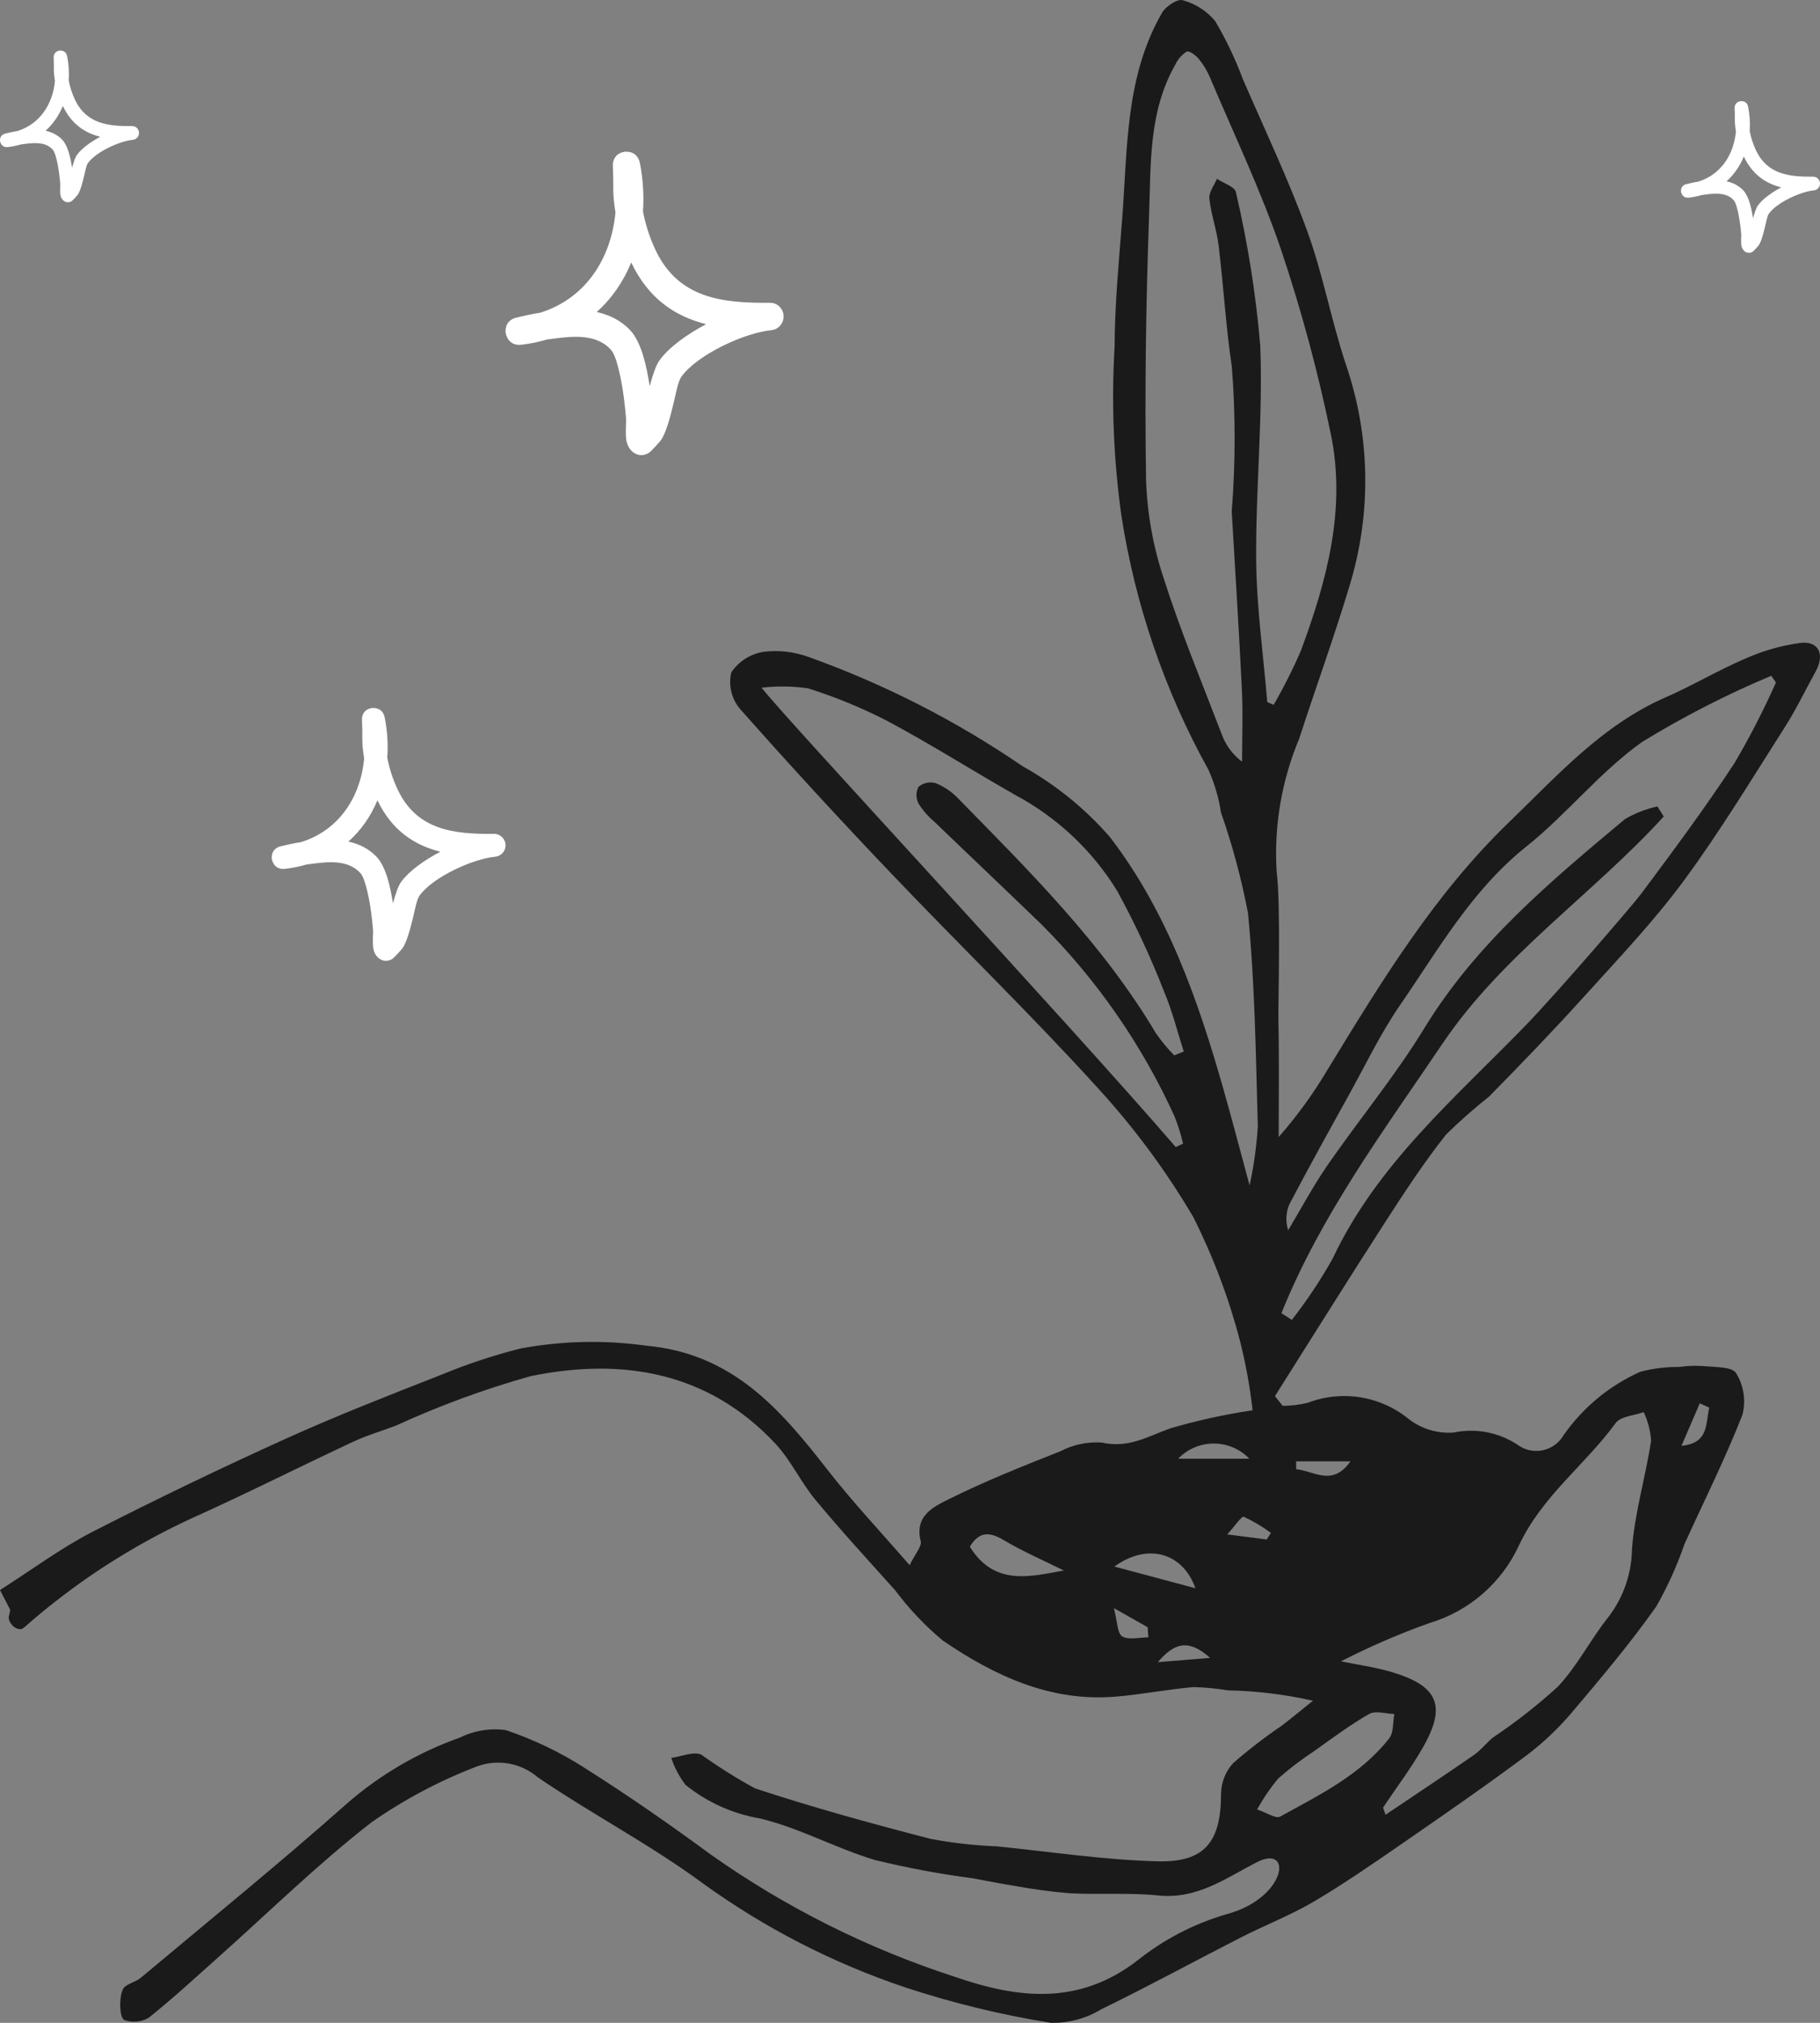 <svg width="288" height="320" viewBox="0 0 288 320" fill="none" xmlns="http://www.w3.org/2000/svg">
  <rect x="0" y="0" width="288" height="320" fill="#808080" stroke="none"/>
  <style>
    @keyframes star_mo {
      0% {
        opacity: 0%;
      }
      50% {
        opacity: 50%;
      }
      100% {
        opacity: 100%;
      }
    }
  </style>
<path d="M201.749 220.861C207.57 211.658 213.332 202.415 219.239 193.265C222.27 188.568 225.349 183.876 228.808 179.496V179.494C230.982 177.361 233.267 175.346 235.653 173.452C240.779 168.25 245.848 162.982 250.745 157.566C256.122 151.619 261.688 145.776 266.431 139.344C272.172 131.56 277.191 123.243 282.405 115.081C284.22 112.238 285.681 109.169 287.317 106.212C288.794 103.542 287.824 101.371 284.899 101.705V101.707C281.881 102.115 278.936 102.954 276.157 104.199C271.865 106.033 267.83 108.459 263.552 110.325C253.513 114.708 246.462 122.674 238.82 130.04C227.007 141.423 218.628 155.216 210.195 169.016L210.193 169.013C207.927 172.871 205.298 176.506 202.341 179.869C202.341 173.764 202.431 167.656 202.299 161.554C202.24 158.756 202.701 142.945 202.01 137.821H202.013C201.586 130.652 202.809 123.479 205.587 116.852C208.216 108.725 211.158 100.695 213.598 92.513C217.062 81.112 216.842 68.914 212.971 57.642C210.658 50.69 209.352 43.395 206.848 36.522C203.874 28.358 200.121 20.474 196.659 12.49H196.657C195.478 9.318 194.018 6.256 192.296 3.341C190.966 1.738 189.17 0.584 187.154 0.037C186.345 -0.229 184.481 0.991 183.9 1.994C178.06 12.085 178.43 23.431 177.585 34.513C177.068 41.292 176.399 48.082 176.377 54.87H176.374C175.857 63.754 176.215 72.667 177.438 81.482C179.613 95.617 184.283 109.259 191.228 121.778C192.191 123.923 192.855 126.192 193.205 128.518C195.023 133.71 196.453 139.029 197.482 144.431C198.58 155.638 198.725 166.945 199.036 178.215C198.84 181.348 198.406 184.459 197.74 187.526C196.147 181.655 194.935 177.009 193.624 172.393C189.586 158.188 184.711 144.228 175.634 132.417C171.721 127.92 167.054 124.135 161.841 121.227C151.314 114.022 139.9 108.198 127.876 103.901C125.642 103.103 123.253 102.827 120.893 103.101C118.784 103.42 116.907 104.606 115.717 106.37C115.246 108.388 115.746 110.508 117.067 112.109C124.936 120.996 132.974 129.735 141.176 138.327C151.906 149.587 163.095 160.428 173.549 171.932C179.355 178.237 184.473 185.138 188.819 192.516C191.967 198.772 194.449 205.34 196.216 212.113C197.129 215.725 197.798 219.394 198.215 223.096C193.79 223.755 189.412 224.718 185.12 225.977C181.577 227.278 178.496 229.147 174.355 228.203C172.086 228.051 169.82 228.525 167.809 229.576C161.885 231.921 155.946 234.28 150.25 237.109C147.825 238.314 144.655 239.734 145.696 243.802C145.902 244.607 144.851 245.729 143.944 247.605C139.297 242.242 134.87 237.558 130.93 232.495C123.463 222.899 115.903 214.127 102.313 212.887L102.31 212.885C95.708 211.96 89 212.102 82.444 213.307C78.184 214.376 74.004 215.754 69.945 217.433C61.661 220.685 53.359 223.918 45.257 227.581C34.943 232.243 24.744 237.155 14.66 242.311C9.65 244.887 5.074 248.306 -1.33555e-05 251.534C0.502 252.505 1.049 253.562 1.597 254.621H1.6C1.59 254.899 1.543 255.174 1.465 255.44C0.973 256.614 2.793 258.341 3.753 257.509H3.756C11.713 250.475 20.665 244.639 30.325 240.19C38.919 236.321 47.342 232.07 55.88 228.076C58.048 227.061 60.375 226.385 62.624 225.536C69.518 222.373 76.65 219.755 83.956 217.701C98.418 214.734 112.049 216.971 122.706 228.385C125.163 231.018 126.714 234.468 129.031 237.257C133.098 242.154 137.412 246.85 141.666 251.591V251.594C143.859 254.527 146.389 257.191 149.206 259.536C157.355 265.087 166.172 269.235 176.462 268.405C180.614 268.071 184.728 267.239 188.88 266.885C190.701 266.934 192.516 267.107 194.312 267.405C198.839 267.495 203.344 268.046 207.759 269.044C206.113 270.364 204.488 271.716 202.81 273H202.813C200.13 274.822 197.562 276.803 195.117 278.931C193.924 280.254 193.25 281.962 193.221 283.74C193.216 291.297 190.725 294.649 183.159 294.45C174.646 294.225 166.16 292.922 157.663 292.073C154.148 291.941 150.646 291.541 147.19 290.88C137.885 288.472 128.6 285.922 119.479 282.908C116.544 281.315 113.709 279.539 110.998 277.592C109.78 276.999 107.837 277.877 106.225 278.087C106.73 279.631 107.494 281.076 108.489 282.364C111.894 285.109 115.949 286.934 120.268 287.669C126.515 289.16 132.317 292.419 138.507 294.254C143.594 295.494 148.743 296.455 153.935 297.136C156.164 297.536 158.386 298 160.625 298.346H160.623C163.494 298.876 166.39 299.263 169.301 299.503C173.958 299.747 178.664 299.376 183.29 299.852C189.424 300.481 193.888 297.165 198.869 294.598C204.643 291.624 203.636 300.288 194.035 302.833L194.038 302.831C188.922 304.331 184.15 306.81 179.988 310.132C170.712 317.295 161.077 316.173 151.091 312.718H151.094C137.31 308.253 124.289 301.731 112.473 293.376C106.013 288.633 99.422 284.036 92.647 279.759V279.756C88.717 277.226 84.488 275.189 80.057 273.695C77.558 273.349 75.01 273.764 72.753 274.886C66.224 277.199 60.19 280.715 54.967 285.251C44.298 294.716 33.214 303.719 22.27 312.879C21.531 313.498 20.443 313.703 19.713 314.328C18.821 315.094 18.757 319.249 19.728 319.579V319.576C20.98 320.001 22.354 319.871 23.503 319.222C27.271 316.219 30.818 312.937 34.422 309.731C42.489 302.55 50.217 294.937 58.727 288.325V288.323C63.938 284.675 69.581 281.683 75.529 279.417C77.131 278.836 78.858 278.687 80.537 278.99C82.212 279.292 83.78 280.034 85.074 281.139C93.6 286.963 102.855 291.768 111.15 297.883C120.963 304.985 131.806 310.561 143.306 314.413C150.8 316.878 158.48 318.744 166.274 319.996C169.096 320.062 171.879 319.313 174.287 317.844C181.745 314.218 189.028 310.236 196.414 306.466C200.204 304.531 204.215 302.989 207.87 300.837C212.645 298.024 217.219 294.857 221.786 291.707C228.425 287.125 235.062 282.533 241.53 277.719C244.217 275.686 246.669 273.358 248.835 270.782C253.426 265.375 258.005 259.919 262.091 254.137C263.882 250.989 265.374 247.686 266.555 244.267C269.64 237.464 273.003 230.774 275.718 223.832C276.306 221.585 275.945 219.196 274.723 217.22C274.054 216.149 271.259 216.3 269.397 216.093C268.179 216.02 266.957 216.068 265.749 216.242C263.659 216.222 261.577 216.478 259.556 217.005C254.673 219.194 250.481 222.661 247.424 227.038C246.708 228.278 245.491 229.149 244.082 229.432C242.673 229.712 241.213 229.373 240.071 228.505C237.105 226.57 233.486 225.891 230.015 226.621C227.472 226.806 224.951 226.05 222.934 224.496C220.742 222.697 218.108 221.509 215.303 221.053C212.5 220.599 209.624 220.889 206.971 221.902C205.663 222.227 204.32 222.392 202.973 222.395L201.749 220.861ZM201.538 111.507L200.534 111.058C199.914 103.57 198.841 96.086 198.78 88.593C198.687 77.269 199.872 65.916 199.422 54.617C198.723 46.462 197.437 38.369 195.57 30.4C195.409 29.538 193.608 28.985 192.569 28.287C192.14 29.329 191.266 30.419 191.371 31.405C191.638 33.904 192.532 36.331 192.836 38.83C193.615 45.23 193.98 51.684 194.933 58.054V58.052C195.524 65.667 195.514 73.318 194.911 80.934C195.458 90.335 196.065 99.731 196.521 109.137C196.705 112.917 196.55 116.713 196.55 120.5C195.056 119.377 193.926 117.843 193.302 116.086C190.176 107.909 186.797 99.809 184.144 91.481H184.146C182.478 86.482 181.537 81.27 181.358 76.007C181.13 62.029 181.334 48.033 181.833 34.059C182.122 25.966 181.738 17.619 186.013 10.17C186.4 9.34 187.022 8.642 187.804 8.162C188.206 7.984 189.244 8.772 189.722 9.348C190.442 10.229 191.033 11.209 191.471 12.258C195.286 21.294 199.549 30.182 202.697 39.442L202.699 39.445C205.908 48.997 208.54 58.733 210.576 68.6C213.065 80.468 209.963 91.875 205.845 102.965C204.576 105.893 203.138 108.745 201.538 111.507L201.538 111.507ZM263.276 129.165L262.272 127.577C260.461 127.97 258.724 128.646 257.127 129.583C245.348 139.433 233.581 149.241 225.403 162.634C220.807 170.159 215.126 177.018 210.094 184.286C207.808 187.59 205.914 191.162 203.844 194.612H203.842C203.398 193.248 203.474 191.772 204.055 190.462C207.088 184.694 210.248 178.992 213.409 173.292C216.069 168.49 218.453 163.491 221.557 158.987C227.615 150.201 232.878 140.831 241.508 133.938C247.951 128.792 253.197 122.082 259.888 117.346C266.414 113.355 273.235 109.863 280.29 106.901L281.03 107.962C279.088 112.327 276.902 116.578 274.484 120.696C269.812 127.812 264.731 134.665 259.627 141.485C258.407 143.115 246.359 157.125 241.405 162.229C230.243 173.726 217.918 184.162 210.889 199.085C208.983 202.484 206.822 205.732 204.423 208.801L202.775 207.737C209.012 192.216 218.995 178.826 228.288 165.06C237.74 151.057 252.008 141.502 263.275 129.166L263.276 129.165ZM120.519 108.792C122.964 108.504 125.435 108.538 127.873 108.892C132.207 110.258 136.416 111.991 140.454 114.072C147.311 117.739 153.892 121.914 160.651 125.759C167.28 129.3 172.844 134.534 176.776 140.919C179.603 146.087 182.095 151.433 184.231 156.92C185.515 159.953 186.304 163.196 187.318 166.343L185.807 166.958L185.804 166.956C184.756 165.875 183.795 164.714 182.931 163.479C174.513 149.315 162.91 137.823 151.491 126.179C150.499 125.164 149.298 124.374 147.97 123.864C147.039 123.632 146.052 123.869 145.327 124.496C144.918 125.318 144.923 126.287 145.342 127.104C146.01 128.173 146.843 129.132 147.806 129.946C153.461 135.392 159.169 140.785 164.811 146.241C173.596 155.024 180.723 165.306 185.858 176.601C186.414 178.006 186.865 179.448 187.211 180.919L186.052 181.456C168.65 161.293 124.331 113.734 120.518 108.793L120.519 108.792ZM219.248 287.08L218.854 285.953C220.963 282.8 223.261 279.755 225.143 276.473C228.95 269.829 227.595 266.672 220.089 264.468C217.482 263.705 214.758 263.341 212.19 262.814V262.817C216.712 260.496 221.384 258.474 226.177 256.766C232.461 254.894 237.63 250.414 240.359 244.473C244.061 236.621 250.832 231.748 255.663 225.119C256.45 224.041 258.588 223.941 260.1 223.387V223.389C260.774 224.812 261.173 226.351 261.271 227.923C260.406 233.64 258.681 239.266 258.25 245C258.206 248.88 256.918 252.644 254.568 255.741C251.704 259.31 249.61 263.551 246.488 266.85V266.847C243.298 269.751 239.898 272.415 236.316 274.819C235.228 275.67 234.378 276.839 233.251 277.62C228.618 280.826 223.922 283.934 219.248 287.08L219.248 287.08ZM198.929 286.248C199.885 284.511 201.004 282.868 202.273 281.346C204.067 279.765 205.968 278.315 207.967 277.005C210.824 274.98 213.634 272.857 216.669 271.135C217.666 270.569 219.298 271.11 220.638 271.147C220.39 272.45 220.555 274.075 219.824 275.007C215.302 280.777 208.795 283.945 202.553 287.382C201.891 287.746 200.482 286.767 198.929 286.248V286.248ZM168.347 248.443C163.207 249.344 157.408 251.047 153.468 244.679C154.892 242.336 156.482 242.243 158.782 243.61C161.955 245.493 165.37 246.962 168.349 248.446L168.347 248.443ZM176.341 247.819C181.552 244.047 187.147 245.567 189.166 251.249L176.341 247.819ZM186.432 230.763C187.9 229.226 189.938 228.357 192.067 228.357C194.198 228.357 196.234 229.226 197.704 230.763H186.432ZM213.695 231.176C210.826 235.255 207.967 232.686 205.106 232.42L205.108 231.176H213.695ZM268.975 221.997L270.474 222.677C269.881 225.166 270.459 228.316 266.079 228.714L268.975 221.997ZM191.493 262.268C188.382 262.525 186.065 262.715 183.215 262.947C185.739 259.992 187.978 259.123 191.493 262.268ZM194.198 242.729C195.453 241.368 196.457 239.811 196.832 239.95H196.834C198.346 240.651 199.779 241.502 201.114 242.495L200.443 243.539L194.198 242.729ZM181.606 257.413L181.723 259.016C180.312 259.016 178.627 259.48 177.583 258.865C176.797 258.401 176.833 256.554 176.255 254.388L181.606 257.413Z" fill="#1A1A1A"/>
<path fill-rule="evenodd" clip-rule="evenodd" d="M274.695 20.805C274.631 20.417 274.582 20.034 274.551 19.65C274.503 19.075 274.532 18.496 274.516 17.921C274.508 17.677 274.479 17.041 274.491 16.95C274.597 16.153 275.234 16.031 275.42 16.009C275.51 15.996 276.436 15.891 276.636 16.928C276.881 18.196 276.959 19.472 276.873 20.722C277.075 21.785 277.421 22.843 277.878 23.801C279.695 27.613 283.159 27.983 286.912 27.948C287.489 27.939 287.968 28.396 287.999 28.976C288.029 29.559 287.599 30.065 287.025 30.117C284.927 30.322 281.205 32.02 279.918 33.789C279.649 34.159 279.493 35.052 279.286 35.928C278.997 37.143 278.653 38.345 278.268 38.85C278.21 38.929 277.507 39.73 277.297 39.848C276.794 40.126 276.39 39.965 276.161 39.817C275.932 39.669 275.673 39.377 275.569 38.894C275.461 38.389 275.553 37.352 275.536 37.13C275.475 36.324 275.315 34.743 274.989 33.384C274.814 32.652 274.626 31.977 274.317 31.642C273.17 30.4 271.337 30.583 269.793 30.788C269.616 30.81 269.439 30.836 269.262 30.858C268.633 31.045 267.966 31.184 267.261 31.267C266.196 31.393 266.021 30.404 266.011 30.339C265.991 30.195 265.917 29.455 266.72 29.159C266.808 29.128 267.454 28.985 267.703 28.928C268.05 28.849 268.4 28.789 268.752 28.732C272.388 27.591 274.363 24.385 274.695 20.805ZM275.943 24.764C277.316 27.63 279.399 29.015 281.868 29.642H281.868C280.326 30.457 278.924 31.476 278.18 32.5C277.898 32.887 277.639 33.667 277.406 34.542C277.28 33.728 277.109 32.861 276.883 32.121C276.627 31.276 276.281 30.574 275.896 30.156C275.151 29.351 274.217 28.902 273.212 28.68C274.415 27.604 275.327 26.262 275.943 24.764Z" fill="white" style="animation: 1.2s linear infinite star_mo;" />
<path fill-rule="evenodd" clip-rule="evenodd" d="M8.695 12.805C8.631 12.417 8.582 12.034 8.551 11.65C8.503 11.075 8.532 10.496 8.516 9.921C8.508 9.677 8.479 9.041 8.491 8.95C8.597 8.153 9.234 8.031 9.42 8.009C9.51 7.996 10.436 7.891 10.636 8.928C10.881 10.196 10.959 11.472 10.873 12.722C11.075 13.785 11.421 14.843 11.878 15.801C13.695 19.613 17.159 19.983 20.912 19.948C21.489 19.939 21.968 20.396 21.998 20.976C22.029 21.559 21.599 22.065 21.024 22.117C18.927 22.322 15.205 24.02 13.918 25.789C13.649 26.159 13.493 27.052 13.286 27.927C12.996 29.143 12.653 30.345 12.268 30.85C12.21 30.929 11.507 31.73 11.297 31.848C10.794 32.126 10.39 31.965 10.161 31.817C9.932 31.669 9.673 31.377 9.569 30.894C9.461 30.389 9.553 29.352 9.536 29.13C9.475 28.324 9.315 26.743 8.989 25.384C8.814 24.652 8.626 23.977 8.317 23.642C7.17 22.4 5.337 22.583 3.793 22.788C3.616 22.81 3.439 22.836 3.262 22.858C2.633 23.045 1.966 23.184 1.261 23.267C0.196 23.393 0.021 22.404 0.011 22.339C-0.009 22.195 -0.083 21.455 0.72 21.159C0.808 21.128 1.454 20.985 1.703 20.928C2.05 20.849 2.4 20.789 2.752 20.732C6.388 19.591 8.363 16.385 8.695 12.805ZM9.943 16.764C11.316 19.63 13.399 21.015 15.868 21.642H15.868C14.326 22.457 12.924 23.476 12.18 24.5C11.898 24.887 11.639 25.667 11.406 26.542C11.28 25.728 11.109 24.861 10.883 24.121C10.627 23.276 10.281 22.574 9.896 22.156C9.151 21.351 8.217 20.902 7.212 20.68C8.415 19.604 9.327 18.262 9.943 16.764Z" fill="white"/>
<path fill-rule="evenodd" clip-rule="evenodd" d="M57.624 120.008C57.515 119.362 57.434 118.723 57.38 118.084C57.301 117.126 57.35 116.16 57.322 115.202C57.309 114.795 57.261 113.735 57.28 113.583C57.458 112.255 58.53 112.051 58.843 112.015C58.995 111.993 60.551 111.819 60.887 113.547C61.299 115.659 61.431 117.786 61.286 119.87C61.626 121.641 62.208 123.405 62.976 125.002C66.033 131.354 71.859 131.971 78.17 131.913C79.141 131.899 79.947 132.661 79.998 133.626C80.048 134.599 79.326 135.441 78.359 135.528C74.832 135.87 68.572 138.701 66.408 141.648C65.955 142.265 65.692 143.753 65.344 145.213C64.858 147.238 64.28 149.242 63.632 150.084C63.535 150.214 62.353 151.55 62 151.746C61.153 152.211 60.475 151.942 60.089 151.695C59.704 151.448 59.268 150.962 59.094 150.156C58.912 149.314 59.066 147.586 59.037 147.216C58.934 145.873 58.666 143.238 58.118 140.973C57.823 139.753 57.508 138.628 56.987 138.069C55.059 136 51.976 136.305 49.379 136.646C49.081 136.683 48.783 136.726 48.486 136.763C47.429 137.075 46.306 137.307 45.12 137.445C43.329 137.655 43.035 136.008 43.019 135.899C42.985 135.659 42.861 134.425 44.211 133.931C44.358 133.881 45.445 133.641 45.864 133.547C46.447 133.416 47.037 133.314 47.629 133.22C53.744 131.318 57.065 125.975 57.624 120.008ZM59.723 126.607C62.031 131.383 65.535 133.692 69.687 134.737H69.686C67.094 136.095 64.735 137.793 63.485 139.499C63.011 140.145 62.575 141.445 62.183 142.904C61.971 141.547 61.683 140.102 61.304 138.868C60.872 137.459 60.291 136.291 59.642 135.594C58.39 134.251 56.819 133.503 55.129 133.133C57.152 131.34 58.686 129.104 59.723 126.607Z" fill="white" style="animation: 1s linear infinite star_mo;" />
<path fill-rule="evenodd" clip-rule="evenodd" d="M97.391 33.609C97.262 32.834 97.164 32.067 97.101 31.301C97.006 30.151 97.065 28.992 97.031 27.842C97.017 27.354 96.959 26.082 96.982 25.9C97.193 24.305 98.468 24.061 98.84 24.018C99.021 23.992 100.872 23.783 101.271 25.856C101.761 28.391 101.918 30.944 101.745 33.444C102.15 35.569 102.842 37.686 103.755 39.603C107.391 47.225 114.318 47.965 121.824 47.896C122.978 47.878 123.937 48.793 123.997 49.952C124.057 51.119 123.198 52.13 122.049 52.234C117.854 52.644 110.41 56.041 107.837 59.578C107.298 60.318 106.985 62.104 106.571 63.855C105.993 66.286 105.306 68.69 104.535 69.7C104.42 69.857 103.014 71.46 102.595 71.695C101.587 72.253 100.781 71.93 100.322 71.634C99.864 71.338 99.346 70.754 99.139 69.787C98.922 68.777 99.105 66.704 99.072 66.259C98.949 64.648 98.63 61.486 97.978 58.768C97.627 57.304 97.253 55.954 96.633 55.283C94.341 52.8 90.674 53.166 87.586 53.576C87.232 53.619 86.877 53.672 86.523 53.715C85.266 54.09 83.932 54.368 82.521 54.534C80.391 54.786 80.041 52.809 80.022 52.678C79.982 52.391 79.835 50.91 81.44 50.318C81.615 50.257 82.908 49.969 83.406 49.856C84.099 49.699 84.801 49.577 85.505 49.464C92.776 47.181 96.726 40.77 97.391 33.609ZM99.887 41.528C102.632 47.26 106.798 50.03 111.736 51.285H111.735C108.652 52.914 105.847 54.952 104.361 56.999C103.797 57.775 103.279 59.334 102.812 61.085C102.559 59.456 102.218 57.722 101.767 56.241C101.253 54.551 100.562 53.149 99.791 52.312C98.302 50.701 96.433 49.804 94.424 49.359C96.829 47.208 98.653 44.525 99.887 41.528Z" fill="white" />
</svg>
